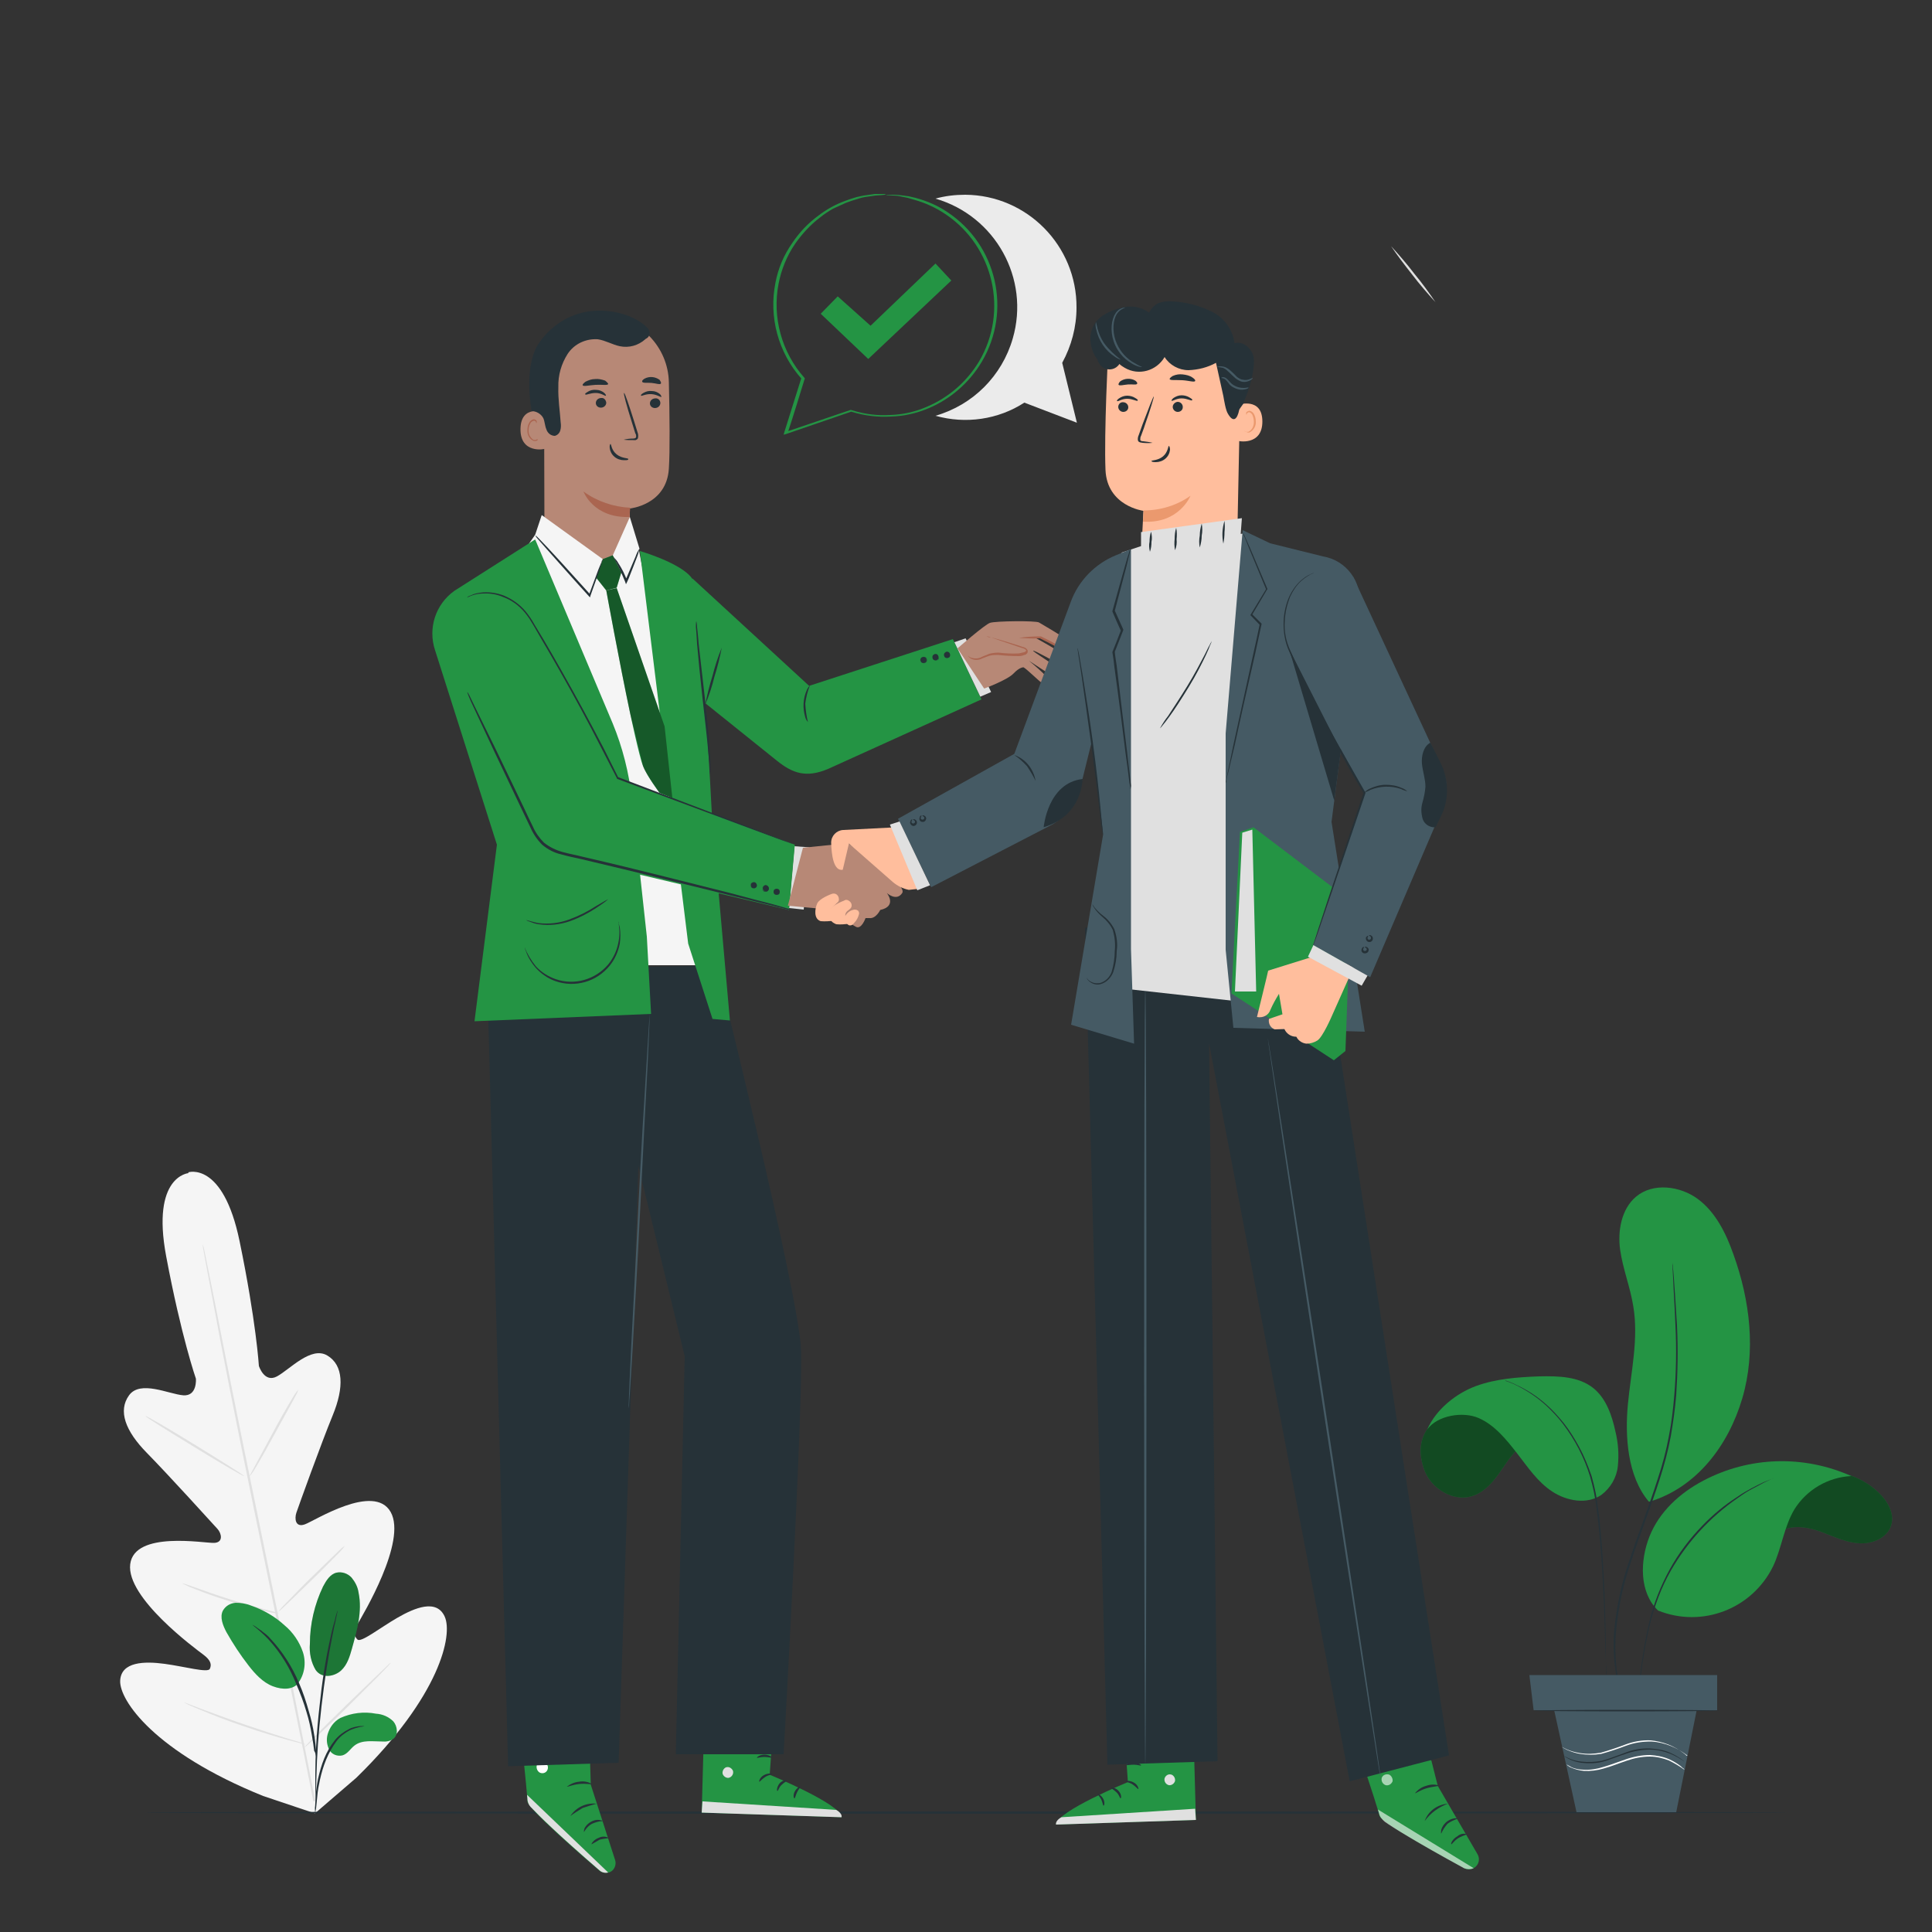 <?xml version="1.0" encoding="utf-8"?>
<!-- Generator: Adobe Illustrator 28.5.0, SVG Export Plug-In . SVG Version: 9.03 Build 54727)  -->
<svg version="1.1" id="Warstwa_1" xmlns="http://www.w3.org/2000/svg" xmlns:xlink="http://www.w3.org/1999/xlink" x="0px" y="0px"
	 viewBox="0 0 500 500" style="enable-background:new 0 0 500 500;" xml:space="preserve">
<rect x="0" y="0" width="500" height="500" fill="#333333" stroke="none"/>
<style type="text/css">
	.st0{fill:#F5F5F5;}
	.st1{fill:#E0E0E0;}
	.st2{fill:#EBEBEB;}
	.st3{fill:#263238;}
	.st4{fill:#249444;}
	.st5{fill:#FFFFFF;}
	.st6{fill:#455A64;}
	.st7{fill:#B78876;}
	.st8{fill:#AA6550;}
	.st9{fill:#FFBE9D;}
	.st10{opacity:0.4;}
	.st11{opacity:0.6;}
	.st12{fill:#EB996E;}
	.st13{opacity:0.5;}
	.st14{opacity:0.2;}
</style>
<g id="freepik--background-complete--inject-602">
	<path class="st0" d="M48.7,303.4c0,0,9-3,13.3,17.8s5,32.3,5,32.3s1.4,4.5,4.7,2.7s8.8-7.9,13-5.4s4.4,8.2,1.4,15.5
		s-8.9,23.7-9.4,25.2s-0.3,3.9,2.2,3s17.9-10.8,22.2-3.2s-7.3,26.8-8.5,28.9s-1,3.2-0.1,4.1s5.8-3,10.3-5.6s10.2-5,12.3-0.3
		s-1.1,20.4-22.9,41.7l-10.7,9.2l-13.4-4.5c-28.2-11.4-37.2-24.8-37-29.8s6.3-5.1,11.5-4.4s11.2,2.4,11.7,1.3s0.3-2.2-1.7-3.7
		s-20-14.7-18.9-23.4s19.2-5.4,21.7-5.5s1.9-2.5,0.9-3.6s-12.7-14-18.3-19.7s-7.5-10.9-4.6-14.9s10.3-0.3,14,0s3.3-4.3,3.3-4.3
		s-3.8-10.9-7.7-31.7s5.8-21.5,5.8-21.5"/>
	<path class="st1" d="M81.6,466.1c-3-15.3-7.2-36.4-12-59.7s-9.1-44.4-12.1-59.7c-1.5-7.6-2.7-13.8-3.6-18.1c-0.4-2.1-0.8-3.8-1-4.9
		c-0.1-0.5-0.2-1-0.3-1.3s-0.1-0.4-0.1-0.4s0,0.2,0,0.5s0.1,0.7,0.2,1.3c0.2,1.1,0.5,2.8,0.9,4.9c0.8,4.3,2,10.5,3.4,18.1
		c2.9,15.3,7.2,36.4,12,59.7s9.1,44.4,12.1,59.7"/>
	<path class="st1" d="M77.2,359.6c-0.2,0.3-0.4,0.5-0.6,0.8c-0.4,0.5-0.9,1.4-1.5,2.4c-1.2,2-2.8,4.8-4.5,8l-4.3,8l-1.3,2.4
		c-0.2,0.3-0.3,0.6-0.4,0.9c0.2-0.2,0.4-0.5,0.6-0.8c0.4-0.5,0.9-1.4,1.5-2.4c1.2-2,2.8-4.9,4.5-8l4.4-8c0.5-1,1-1.8,1.3-2.4
		C77,360.2,77.1,359.9,77.2,359.6z"/>
	<path class="st1" d="M63.2,382c0.1-0.1-5.6-3.7-12.6-8s-12.8-7.7-12.9-7.5s5.6,3.7,12.6,8S63.1,382.2,63.2,382z"/>
	<path class="st1" d="M72.2,417.5c-0.3-0.2-0.7-0.3-1-0.3l-2.7-0.7c-2.3-0.6-5.5-1.5-9-2.6s-6.6-2.2-8.8-3l-2.6-0.9
		c-0.3-0.1-0.7-0.2-1-0.3c0.3,0.2,0.6,0.4,0.9,0.5c0.6,0.3,1.5,0.7,2.6,1.1c2.2,0.9,5.3,2,8.8,3.1s6.7,1.9,9,2.5
		c1.2,0.3,2.1,0.5,2.8,0.6C71.5,417.4,71.8,417.5,72.2,417.5z"/>
	<path class="st1" d="M89.3,400c-0.3,0.2-0.5,0.4-0.8,0.6c-0.5,0.4-1.1,1-1.9,1.8c-1.6,1.5-3.8,3.7-6.2,6s-4.5,4.6-6.1,6.2
		c-0.8,0.8-1.4,1.4-1.8,1.9c-0.2,0.2-0.4,0.5-0.6,0.7c0.3-0.2,0.5-0.4,0.8-0.6c0.4-0.4,1.1-1,1.9-1.8c1.6-1.5,3.8-3.7,6.2-6
		s4.5-4.5,6.1-6.1c0.8-0.8,1.4-1.4,1.8-1.9C88.9,400.5,89.1,400.3,89.3,400z"/>
	<path class="st1" d="M101.2,430.3c-0.4,0.2-0.7,0.5-1,0.8l-2.4,2.3c-2.1,2-4.9,4.7-8,7.7s-5.9,5.8-7.9,7.8l-2.3,2.4
		c-0.3,0.3-0.6,0.6-0.8,0.9c0.4-0.2,0.7-0.5,1-0.8l2.5-2.3c2-1.9,4.9-4.6,8-7.7s5.8-5.8,7.8-7.8l2.3-2.4
		C100.7,430.9,100.9,430.6,101.2,430.3z"/>
	<path class="st1" d="M79.2,451.5c-0.4-0.2-0.8-0.3-1.2-0.5l-3.4-1c-2.9-0.9-6.9-2.2-11.3-3.7s-8.3-3-11.1-4l-3.4-1.3
		c-0.4-0.2-0.8-0.3-1.2-0.4c0.4,0.2,0.8,0.4,1.2,0.6c0.8,0.4,1.9,0.8,3.3,1.4c2.8,1.2,6.7,2.7,11.1,4.2s8.4,2.7,11.3,3.5
		c1.5,0.4,2.7,0.7,3.5,0.9C78.3,451.3,78.7,451.4,79.2,451.5z"/>
	<path class="st1" d="M360,63.7c2.1,2.3,4.1,4.6,6,7.1c2,2.4,3.8,4.9,5.5,7.4c-2.1-2.3-4.1-4.6-6-7.1
		C363.6,68.7,361.7,66.2,360,63.7z"/>
	<path class="st2" d="M274.9,93.9c2.4-4.4,3.7-9.3,3.7-14.3c0.1-16-12.8-29.1-28.8-29.2c0,0,0,0,0,0c-2.6,0-5.2,0.3-7.7,1
		c15.5,4.5,24.5,20.7,20,36.2c-2.8,9.7-10.3,17.2-20,20c7.8,2.2,16.2,1,23-3.4l13.6,5.2L274.9,93.9z"/>
</g>
<g id="freepik--Floor--inject-602">
	<path class="st3" d="M462.4,469.1c0,0.1-95.1,0.3-212.4,0.3s-212.4-0.1-212.4-0.3s95.1-0.3,212.4-0.3S462.4,468.9,462.4,469.1z"/>
</g>
<g id="freepik--Characters--inject-602">
	<path class="st4" d="M152.1,437l0.8,24.9l6.3,19.5c0.4,1.3-0.3,2.8-1.6,3.2c-0.1,0-0.1,0-0.2,0l0,0c-0.8,0.2-1.7,0-2.3-0.5
		c-4-3.4-18.6-16.1-18.6-17.9c0-2.1-2.6-26.2-2.6-26.2L152.1,437z"/>
	<path class="st1" d="M157.4,484.6l-21-20.1l0.1,1c0,0.9,0.4,1.8,1.1,2.4c1.7,1.8,6.4,6.5,17.5,16.1
		C155.7,484.6,156.6,484.8,157.4,484.6L157.4,484.6z"/>
	<path class="st5" d="M141.1,456.2c0.7,0.4,0.9,1.3,0.5,2c-0.4,0.7-1.3,0.9-2,0.5c-0.7-0.5-0.9-1.4-0.6-2.1c0.5-0.7,1.4-0.8,2.1-0.3
		"/>
	<path class="st3" d="M151.1,474.1c0.1,0.1,0.6-1.3,2.1-2.1c0.9-0.4,1.9-0.7,2.8-0.7c0-0.1-0.3-0.2-0.9-0.3
		c-0.8-0.1-1.5,0.1-2.2,0.5c-0.7,0.4-1.2,0.9-1.6,1.6C151.1,473.7,151.1,474,151.1,474.1z"/>
	<path class="st3" d="M153.1,477.3c0.7-0.4,1.4-0.8,2.1-1.2c0.8-0.2,1.6-0.3,2.4-0.4c-0.8-0.5-1.8-0.5-2.6-0.1
		C153.6,476.1,153,477.2,153.1,477.3z"/>
	<path class="st3" d="M147.6,470c1-0.8,2.1-1.4,3.2-2.1c1.2-0.4,2.4-0.8,3.6-1.1C151.7,466.5,149.1,467.7,147.6,470z"/>
	<path class="st3" d="M146.7,462.4c0.1,0.1,1.4-0.5,3.2-0.7s3.2,0.2,3.3,0c-1-0.6-2.2-0.8-3.3-0.6
		C148.7,461.2,147.6,461.7,146.7,462.4z"/>
	<path class="st3" d="M146.3,455.1c1.1-0.4,2.2-0.7,3.3-0.8c1.1,0.1,2.3,0.3,3.3,0.6c0-0.1-0.2-0.4-0.8-0.6
		c-0.8-0.4-1.6-0.6-2.5-0.5c-0.9,0-1.7,0.2-2.5,0.6C146.5,454.8,146.2,455.1,146.3,455.1z"/>
	<path class="st3" d="M149.5,453c0.1-0.3,0.1-0.7,0-1c-0.1-0.9-0.4-1.7-0.9-2.4c-0.3-0.6-0.8-1-1.3-1.3c-0.4-0.2-0.9,0-1.1,0.3
		c-0.3,0.3-0.4,0.7-0.3,1.1c0.2,1.7,1.6,3,3.3,3.1c1.7,0.1,3.3-0.9,4-2.4c0.2-0.4,0.2-0.8,0-1.2c-0.2-0.4-0.7-0.6-1.1-0.5
		c-0.6,0.2-1.2,0.5-1.6,0.9c-0.6,0.6-1.2,1.2-1.6,2c-0.2,0.3-0.3,0.6-0.3,0.9c0.6-1,1.3-1.8,2.2-2.6c0.4-0.4,0.9-0.6,1.4-0.8
		c0.2-0.1,0.5,0.1,0.6,0.3c0.1,0.3,0.1,0.5-0.1,0.8c-0.7,1.3-2,2.1-3.5,2.1c-1.5-0.1-2.6-1.2-2.9-2.6c0-0.3,0-0.6,0.2-0.8
		c0.1-0.2,0.4-0.3,0.6-0.2c0.5,0.2,0.9,0.6,1.1,1.1C148.9,450.8,149.3,451.9,149.5,453z"/>
	<path class="st4" d="M200.5,440.7l-1.3,18.6c0,0,18.5,7.6,18.6,11l-36.2-1.2l0.8-29.1L200.5,440.7z"/>
	<path class="st1" d="M188.1,457.3c-0.7,0.2-1.2,0.9-1.1,1.7c0.2,0.7,0.9,1.2,1.6,1.1c0.8-0.2,1.3-1,1.1-1.8
		c-0.3-0.7-1.1-1.2-1.8-0.9"/>
	<path class="st1" d="M181.6,469.1l0.2-2.9l34.6,2.2c0,0,1.6,0.8,1.4,1.9L181.6,469.1z"/>
	<path class="st3" d="M199.8,459.1c0,0.2-0.9,0.2-1.8,0.8s-1.4,1.3-1.5,1.2s0.1-1.1,1.2-1.7S199.9,459,199.8,459.1z"/>
	<path class="st3" d="M203.6,460.8c0,0.2-0.7,0.5-1.4,1.2s-0.8,1.5-1,1.5s-0.2-1,0.5-1.9S203.6,460.6,203.6,460.8z"/>
	<path class="st3" d="M205.6,465.4c-0.2,0-0.4-0.9,0.1-1.8s1.3-1.3,1.4-1.2s-0.4,0.6-0.8,1.4S205.8,465.4,205.6,465.4z"/>
	<path class="st3" d="M199.7,454.8c-0.1,0.2-0.9-0.1-1.9-0.1s-1.8,0.3-1.9,0.2s0.7-0.8,1.9-0.8S199.8,454.7,199.7,454.8z"/>
	<path class="st3" d="M199.9,451.1c-0.6,0.2-1.3,0.1-1.9-0.1c-0.7-0.1-1.3-0.3-1.9-0.6c-0.3-0.2-0.7-0.4-1-0.6
		c-0.2-0.1-0.4-0.3-0.5-0.4c-0.2-0.3-0.3-0.7-0.1-0.9c0.2-0.2,0.5-0.4,0.8-0.4c0.2,0,0.5,0,0.7,0.1c0.4,0.1,0.8,0.3,1.1,0.4
		c0.6,0.3,1.2,0.7,1.6,1.1c0.8,0.8,1.1,1.5,1,1.5s-0.5-0.5-1.3-1.2c-0.5-0.4-1-0.7-1.6-1c-0.3-0.1-0.7-0.3-1-0.4
		c-0.4-0.1-0.7-0.1-0.8,0s-0.1,0.1,0,0.2c0.1,0.1,0.2,0.2,0.4,0.3c0.3,0.2,0.6,0.4,0.9,0.6c0.6,0.3,1.1,0.5,1.7,0.7
		C198.7,450.7,199.3,450.8,199.9,451.1z"/>
	<path class="st3" d="M199.6,451.3c-0.3-0.5-0.5-1.2-0.4-1.8c0-1.1,0.3-2.1,0.8-3.1c0.2-0.5,0.7-0.8,1.2-0.9c0.3,0,0.6,0.2,0.7,0.5
		c0.1,0.2,0.1,0.4,0.2,0.7c0.1,0.4,0.1,0.8,0,1.2c-0.1,0.7-0.4,1.3-0.8,1.8c-0.7,0.9-1.5,1.1-1.5,1s0.6-0.4,1.1-1.3
		c0.3-0.5,0.5-1.1,0.6-1.7c0-0.3,0-0.7,0-1c-0.1-0.4-0.2-0.7-0.3-0.7s-0.5,0.3-0.6,0.6c-0.2,0.3-0.4,0.7-0.5,1
		c-0.2,0.6-0.4,1.2-0.4,1.8C199.5,450.6,199.7,451.3,199.6,451.3z"/>
	<polygon class="st3" points="126.2,257 131.5,457.1 160.1,456.2 166.9,250.2 	"/>
	<path class="st3" d="M185.5,249.9c0,0,21.2,84.8,21.8,99.3S202.8,454,202.8,454h-27.9l2.3-103L156,263.9l5.1-13.6L185.5,249.9z"/>
	<path class="st6" d="M168.2,260.3c0,0.1,0,0.2,0,0.3v0.8c0,0.7-0.1,1.8-0.1,3c-0.1,2.7-0.3,6.5-0.5,11.2c-0.5,9.5-1.2,22.5-1.9,37
		s-1.5,27.5-2,36.9c-0.3,4.7-0.5,8.5-0.7,11.2c-0.1,1.3-0.2,2.3-0.2,3c0,0.3-0.1,0.6-0.1,0.8c0,0.1,0,0.2,0,0.3c0-0.1,0-0.2,0-0.3
		c0-0.2,0-0.5,0-0.8c0-0.7,0.1-1.8,0.1-3c0.1-2.7,0.3-6.5,0.5-11.2c0.5-9.5,1.2-22.5,1.9-37s1.5-27.5,2.1-36.9
		c0.3-4.7,0.5-8.5,0.7-11.2c0.1-1.3,0.2-2.3,0.2-3c0-0.3,0.1-0.6,0.1-0.8C168.3,260.4,168.2,260.4,168.2,260.3z"/>
	<path class="st0" d="M165.1,141.1c0,0,10.4,51.4,10.5,65.9s5.2,42.8,5.2,42.8H136l-1-78.4l-3.2-23.4l6.7-9.6L165.1,141.1z"/>
	<path class="st4" d="M165.6,142.6c0,0,10.7,3.1,13.5,7.1c2.2,3.1,5.2,62.3,5.2,62.3l4.6,52.1l-4.5-0.4l-6.3-19.5L165.6,142.6z"/>
	<path class="st4" d="M179.2,149.7l30.2,27.8l37.2-12.1l7.4,15.6l-39.7,18c-5.7,2.4-9.2,1.1-13.2-2.1l-20.8-16.7L179.2,149.7z"/>
	<path class="st3" d="M239.7,170.4c0.2,0.4,0.1,0.9-0.3,1.1c-0.4,0.2-0.9,0.1-1.1-0.3c0,0,0,0,0,0c-0.2-0.4-0.1-0.9,0.3-1.1
		c0,0,0,0,0,0C239,169.9,239.5,170,239.7,170.4z"/>
	<path class="st3" d="M239,171.6c-0.1,0-0.2,0-0.2,0c-0.2-0.1-0.4-0.2-0.5-0.4c-0.1-0.2-0.1-0.4-0.1-0.6c0.1-0.4,0.6-0.7,1.1-0.6
		c0.2,0.1,0.4,0.2,0.5,0.4c0.1,0.2,0.1,0.4,0.1,0.6c-0.1,0.2-0.2,0.4-0.4,0.5C239.3,171.6,239.1,171.7,239,171.6z M239,170
		c-0.1,0-0.3,0-0.4,0.1c-0.2,0.1-0.3,0.3-0.4,0.5c-0.1,0.2,0,0.4,0.1,0.6c0.2,0.4,0.7,0.5,1.1,0.3c0.2-0.1,0.3-0.3,0.4-0.5
		c0.1-0.2,0-0.4-0.1-0.6C239.6,170.2,239.3,170,239,170L239,170z"/>
	<path class="st3" d="M242.8,169.7c0.2,0.4,0.1,0.9-0.3,1.1c-0.4,0.2-0.9,0.1-1.1-0.3c0,0,0,0,0,0c-0.2-0.4-0.1-0.9,0.3-1.1
		c0,0,0,0,0,0C242.1,169.1,242.6,169.3,242.8,169.7C242.8,169.7,242.8,169.7,242.8,169.7z"/>
	<path class="st3" d="M242.1,170.9c-0.1,0-0.2,0-0.2,0c-0.2-0.1-0.4-0.2-0.5-0.4c-0.2-0.4-0.1-0.9,0.4-1.1c0.4-0.2,0.9-0.1,1.1,0.4
		c0.1,0.2,0.1,0.4,0.1,0.6c-0.1,0.2-0.2,0.4-0.4,0.5C242.4,170.9,242.3,170.9,242.1,170.9z M242.1,169.3c-0.1,0-0.3,0-0.4,0.1
		c-0.4,0.2-0.5,0.7-0.3,1.1c0.1,0.2,0.3,0.3,0.5,0.4c0.4,0.2,0.9,0,1-0.5c0.2-0.4,0-0.9-0.5-1c0,0-0.1,0-0.1,0
		C242.3,169.3,242.2,169.3,242.1,169.3L242.1,169.3z"/>
	<path class="st3" d="M245.8,169.1c0.2,0.4,0.1,0.9-0.3,1.1c0,0,0,0,0,0c-0.4,0.2-0.9,0.1-1.1-0.3c-0.2-0.4-0.1-0.9,0.3-1.1
		c0,0,0,0,0,0C245.1,168.5,245.6,168.7,245.8,169.1C245.8,169.1,245.8,169.1,245.8,169.1z"/>
	<path class="st3" d="M245.1,170.3c-0.1,0-0.2,0-0.2,0c-0.4-0.1-0.7-0.6-0.6-1c0.1-0.2,0.2-0.4,0.4-0.5c0.4-0.2,0.9-0.1,1.1,0.3
		c0,0,0,0,0,0l0,0c0.2,0.4,0.1,0.9-0.4,1.1C245.4,170.3,245.2,170.3,245.1,170.3z M245.1,168.7c-0.1,0-0.3,0-0.4,0.1
		c-0.4,0.2-0.5,0.7-0.3,1.1c0.1,0.2,0.3,0.3,0.5,0.4c0.2,0.1,0.4,0,0.6-0.1c0.4-0.2,0.5-0.7,0.3-1.1l0,0
		C245.6,168.8,245.4,168.7,245.1,168.7L245.1,168.7z"/>
	<polygon class="st1" points="247,166.2 249.9,165.2 256.5,179.1 253.7,180.3 	"/>
	<path class="st3" d="M180.2,160.7c0.1,0.5,0.2,1,0.2,1.6c0.1,1.1,0.3,2.5,0.4,4.2c0.4,3.7,1,8.6,1.6,14s1.1,10.4,1.3,14
		c0.1,1.8,0.2,3.3,0.2,4.3c0,0.5,0,1-0.1,1.6c-0.1-0.5-0.1-1-0.1-1.6c-0.1-1-0.2-2.5-0.4-4.2c-0.3-3.6-0.9-8.5-1.5-14
		s-1.1-10.4-1.4-14c-0.1-1.8-0.2-3.3-0.3-4.3C180.1,161.7,180.1,161.2,180.2,160.7z"/>
	<path class="st3" d="M186.8,167.6c-0.5,2.5-1.1,5-1.9,7.5c-0.6,2.5-1.4,4.9-2.4,7.3c0.5-2.5,1.1-5,1.9-7.5
		C185,172.5,185.8,170,186.8,167.6z"/>
	<path class="st3" d="M209.1,186.9c-0.3-0.4-0.6-0.8-0.7-1.3c-0.7-2.3-0.6-4.8,0.4-7c0.2-0.5,0.5-0.9,0.8-1.2
		c-0.6,1.5-1,3.1-1.2,4.7C208.5,183.7,208.7,185.3,209.1,186.9z"/>
	<polygon class="st1" points="205.6,219 209.5,219.3 208,235.4 204.2,235 	"/>
	<path class="st4" d="M138.5,139.6l-20.9,13.3c-4.9,3.5-6.9,9.7-5,15.4l16,50.3l-5.8,45.7l45.7-1.9l-1.1-20l-3.9-35.8
		c-0.7-6.6-2.4-13.2-4.9-19.3L138.5,139.6z"/>
	<path class="st4" d="M116.7,171.1l20.9,43.7c1.7,3.5,4.9,6.1,8.7,7l57.9,13.7l1.5-16.9L161.5,202l-22.2-42.7
		c-3.2-6.2-10.9-8.6-17.1-5.4c-0.2,0.1-0.5,0.2-0.7,0.4l0,0C115.7,157.8,113.6,165.1,116.7,171.1z"/>
	<path class="st3" d="M205.7,218.6c-0.1,0-0.2,0-0.2-0.1l-0.7-0.2l-2.6-0.9l-9.7-3.6l-32.7-12.2h-0.1v-0.1l-3.9-7.6
		c-3.6-7.1-7.2-13.7-10.6-19.7c-1.7-3-3.3-5.8-4.9-8.5l-2.2-3.8c-0.4-0.6-0.7-1.2-1.1-1.8c-0.4-0.6-0.8-1.1-1.2-1.6
		c-1.5-1.8-3.4-3.2-5.6-4c-1.6-0.7-3.4-1-5.1-0.9c-1.5,0-3,0.4-4.3,1.1c0.1-0.1,0.2-0.1,0.2-0.2c0.2-0.2,0.5-0.3,0.8-0.4
		c1-0.5,2.1-0.7,3.3-0.8c1.8-0.1,3.6,0.2,5.2,0.8c2.2,0.9,4.2,2.3,5.7,4.1c0.4,0.5,0.8,1,1.2,1.6c0.4,0.6,0.8,1.2,1.1,1.8l2.3,3.8
		c1.6,2.7,3.2,5.5,4.9,8.5c3.4,6,7,12.6,10.7,19.7c1.3,2.6,2.6,5.2,3.8,7.6l-0.1-0.1l32.6,12.4l9.6,3.7l2.6,1l0.7,0.3L205.7,218.6z"
		/>
	<path class="st3" d="M195.9,229.1c0,0.5-0.4,0.8-0.8,0.8c-0.5,0-0.8-0.4-0.8-0.8c0-0.5,0.4-0.8,0.8-0.8
		C195.5,228.3,195.8,228.6,195.9,229.1z"/>
	<path class="st3" d="M195,229.9c-0.5,0-0.8-0.4-0.8-0.8c0-0.5,0.4-0.8,0.8-0.8c0.5,0,0.8,0.4,0.8,0.8l0,0
		C195.8,229.6,195.5,229.9,195,229.9z M195,228.3c-0.4,0-0.8,0.4-0.8,0.8s0.4,0.8,0.8,0.8s0.8-0.4,0.8-0.8v0
		C195.8,228.7,195.4,228.3,195,228.3z"/>
	<path class="st3" d="M199,229.9c0,0.5-0.4,0.8-0.8,0.8s-0.8-0.4-0.8-0.8c0-0.5,0.4-0.8,0.8-0.8C198.6,229.1,199,229.5,199,229.9
		L199,229.9z"/>
	<path class="st3" d="M198.1,230.8c-0.5,0-0.8-0.4-0.8-0.8c0-0.5,0.4-0.8,0.8-0.8c0.5,0,0.8,0.4,0.8,0.8l0,0
		C199,230.4,198.6,230.8,198.1,230.8z M198.1,229.1c-0.4,0-0.8,0.4-0.8,0.8s0.4,0.8,0.8,0.8s0.8-0.4,0.8-0.8v0
		C198.9,229.5,198.6,229.1,198.1,229.1L198.1,229.1z"/>
	<circle class="st3" cx="201" cy="230.8" r="0.8"/>
	<path class="st3" d="M201,231.6c-0.5,0-0.8-0.4-0.8-0.8c0-0.5,0.4-0.8,0.8-0.8c0.5,0,0.8,0.4,0.8,0.8l0,0
		C201.8,231.3,201.5,231.6,201,231.6z M201,230c-0.4,0-0.8,0.4-0.8,0.8s0.4,0.8,0.8,0.8s0.8-0.4,0.8-0.8v0
		C201.8,230.4,201.4,230,201,230z"/>
	<path class="st3" d="M204.2,235.4c-0.1,0-0.2,0-0.3,0l-0.8-0.2l-3.1-0.8l-11.5-2.8c-9.7-2.4-23-5.7-37.8-9.2
		c-1.9-0.4-3.7-0.8-5.5-1.3c-1.8-0.4-3.5-1.3-4.9-2.5c-1.3-1.3-2.3-2.8-3-4.4l-2.2-4.6l-7.5-15.8l-5-10.7c-0.6-1.2-1-2.2-1.3-2.9
		l-0.3-0.8c0-0.1-0.1-0.2-0.1-0.3c0,0,0.1,0.1,0.2,0.2s0.2,0.4,0.4,0.7l1.4,2.9c1.2,2.5,3,6.1,5.2,10.6c2.2,4.5,4.7,9.8,7.6,15.8
		c0.7,1.5,1.4,3,2.2,4.6c0.7,1.6,1.7,3,2.9,4.2c1.4,1.1,3,1.9,4.8,2.4c1.8,0.5,3.6,0.8,5.5,1.3c14.8,3.4,28.1,6.9,37.8,9.3
		c4.8,1.3,8.7,2.3,11.4,3l3.1,0.9l0.8,0.2L204.2,235.4z"/>
	<path class="st3" d="M157.4,232.7c0,0-0.2,0.2-0.7,0.6s-1.1,0.8-2,1.4c-2.2,1.5-4.7,2.8-7.2,3.7c-2.6,0.9-5.3,1.2-8.1,0.8
		c-0.8-0.1-1.6-0.4-2.4-0.7c-0.3-0.1-0.6-0.2-0.8-0.4c1.1,0.3,2.1,0.6,3.2,0.8c2.7,0.3,5.3,0,7.8-0.9c2.5-0.9,4.9-2.1,7.2-3.6
		C155.5,233.8,156.4,233.2,157.4,232.7z"/>
	<path class="st3" d="M160,238.5c0.1,0.1,0.1,0.2,0.1,0.4c0.1,0.4,0.2,0.7,0.3,1.1c0.2,1.4,0.2,2.8,0,4.2c-0.4,2.1-1.3,4.1-2.6,5.7
		c-3.4,4.2-9,5.8-14.1,4c-2-0.7-3.8-2-5.2-3.6c-0.9-1.1-1.7-2.3-2.2-3.6c-0.1-0.4-0.3-0.7-0.4-1.1c-0.1-0.2-0.1-0.4-0.1-0.4
		c0.7,1.8,1.7,3.4,2.9,4.9c1.4,1.5,3.1,2.6,5.1,3.3c4.9,1.7,10.3,0.1,13.6-3.8c1.3-1.6,2.2-3.5,2.6-5.5
		C160.4,242.3,160.4,240.4,160,238.5z"/>
	<path class="st7" d="M140.8,99.8l0.1,37.3c0,6.1,5,11.1,11.1,11c0.2,0,0.4,0,0.5,0l0,0c5.9-0.3,10.5-5.2,10.5-11.1
		c0-2.8,0-5.1,0-5.4c0,0,9.5-0.9,10.1-10.3c0.3-4.5,0.2-13.9,0-22.4c-0.2-9.1-7.4-16.6-16.5-17.1h-0.9C146,81.7,140.5,90,140.8,99.8
		z"/>
	<path class="st8" d="M163.1,131.4c-4.3-0.2-8.5-1.6-12.1-4.2c0,0,2.5,6.9,11.9,6.6L163.1,131.4z"/>
	<path class="st3" d="M170.9,104.3c0,0.7-0.6,1.3-1.4,1.3c-0.7,0-1.3-0.5-1.3-1.2c0,0,0,0,0,0c0-0.7,0.6-1.3,1.4-1.3
		C170.3,103,170.9,103.6,170.9,104.3C170.9,104.3,170.9,104.3,170.9,104.3z"/>
	<path class="st3" d="M171.2,102.7c-0.2,0.2-1.1-0.6-2.6-0.7s-2.6,0.6-2.7,0.4s0.1-0.4,0.6-0.7c0.7-0.4,1.4-0.6,2.2-0.5
		c0.8,0,1.5,0.3,2.1,0.8C171.1,102.3,171.2,102.7,171.2,102.7z"/>
	<path class="st3" d="M156.9,104.2c0,0.7-0.6,1.3-1.4,1.3c-0.7,0-1.3-0.5-1.3-1.2c0,0,0,0,0,0c0-0.7,0.6-1.3,1.4-1.3
		C156.3,102.9,156.8,103.5,156.9,104.2C156.9,104.2,156.9,104.2,156.9,104.2z"/>
	<path class="st3" d="M156.8,102.4c-0.2,0.2-1.1-0.7-2.6-0.7s-2.5,0.6-2.7,0.4s0.1-0.4,0.6-0.7c0.6-0.4,1.4-0.6,2.2-0.5
		c0.8,0,1.5,0.3,2.1,0.8C156.7,102,156.9,102.3,156.8,102.4z"/>
	<path class="st3" d="M161.4,113.8c0.8-0.2,1.6-0.3,2.4-0.3c0.4,0,0.7-0.1,0.8-0.3c0.1-0.4,0-0.8-0.2-1.1c-0.3-0.9-0.6-1.9-0.9-2.9
		c-1.3-4.1-2.2-7.4-2-7.5s1.3,3.2,2.6,7.3c0.3,1,0.6,2,0.9,2.9c0.2,0.5,0.2,1,0.1,1.5c-0.1,0.3-0.4,0.4-0.6,0.5c-0.2,0-0.4,0-0.6,0
		C163,113.9,162.2,113.9,161.4,113.8z"/>
	<path class="st3" d="M157.4,99.4c-0.2,0.4-1.6,0.1-3.3,0.2s-3.1,0.5-3.3,0.1c-0.1-0.2,0.2-0.5,0.7-0.9c0.8-0.4,1.6-0.7,2.5-0.7
		c0.9-0.1,1.7,0.1,2.6,0.4C157.1,98.9,157.4,99.2,157.4,99.4z"/>
	<path class="st3" d="M171,99.3c-0.3,0.3-1.2-0.1-2.4-0.2s-2.2,0.1-2.4-0.3c-0.1-0.2,0.1-0.5,0.6-0.8c1.3-0.7,2.8-0.5,3.9,0.3
		C171,98.8,171.2,99.1,171,99.3z"/>
	<path class="st7" d="M141.2,106.8c-0.2-0.1-6.4-2.3-6.5,4.2s6.3,5.3,6.4,5.1S141.2,106.8,141.2,106.8z"/>
	<path class="st8" d="M139.1,113.6c0,0-0.1,0.1-0.3,0.2c-0.3,0.1-0.6,0.1-0.8,0c-0.8-0.6-1.3-1.5-1.2-2.5c0-0.6,0.1-1.1,0.4-1.6
		c0.1-0.4,0.5-0.7,0.9-0.8c0.3-0.1,0.5,0.1,0.6,0.3c0.1,0.2,0,0.3,0.1,0.3s0.1-0.1,0.1-0.4c0-0.2-0.1-0.3-0.2-0.4
		c-0.2-0.1-0.4-0.2-0.6-0.2c-0.5,0.1-1,0.5-1.2,1c-0.3,0.5-0.4,1.2-0.4,1.8c-0.1,1.2,0.5,2.3,1.6,2.8c0.3,0.1,0.7,0,1-0.1
		C139.1,113.7,139.1,113.6,139.1,113.6z"/>
	<path class="st3" d="M137.6,106.4c1.2,0,2.4,0.7,3,1.8c0.4,0.9,0.4,2,0.8,2.9c0.3,1,1.2,1.7,2.2,1.7c0.7-0.2,1.2-0.7,1.4-1.4
		c0.2-0.7,0.2-1.4,0.1-2.1c-0.2-3-0.7-6-0.6-9.1c-0.1-3.1,0.8-6.1,2.4-8.6c1.7-2.6,4.7-4,7.8-3.8c2,0.3,3.8,1.4,5.7,1.8
		c2.4,0.5,4.8-0.2,6.6-1.8c0.1-0.1,0.2-0.2,0.3-0.2c0.7-0.4,1-1.2,0.7-2c-0.1-0.2-0.2-0.5-0.3-0.6c-3.7-3.9-10.8-5.3-16-4.3
		c-5.4,1-10.1,4.4-12.9,9.2C136.5,94.5,136.7,101.4,137.6,106.4"/>
	<path class="st3" d="M158,114.9c0.2,0,0.2,1.6,1.6,2.7s3,0.9,3,1.2s-0.4,0.3-1.1,0.3c-0.9,0-1.8-0.3-2.5-0.9
		c-0.7-0.6-1.1-1.4-1.2-2.2C157.7,115.3,157.9,114.9,158,114.9z"/>
	<path class="st7" d="M247.8,167.8c0,0,7.1-6.2,8.4-6.6c1.3-0.5,12-0.6,12.7-0.1s11.5,6.4,9.7,7.3s-9.2-3.4-9.2-3.4l-1.2,0.2
		c0,0,6.5,3.5,7.6,4.8s0,2.7-1.2,2.1s-6.8-3.8-7.2-3.7s5.9,3.9,6.5,4.6c0.8,0.9,0.3,2.7-1,2.2c-0.7-0.3-6.6-4.2-6.6-4.2
		c1.7,1.4,3.3,2.8,4.8,4.4c0.5,1-0.5,1.9-1.5,1.3c-0.7-0.4-3.7-3.4-4.7-4c0,0-1-0.1-2.6,1.6s-7.6,3.9-7.6,3.9L247.8,167.8z"/>
	<path class="st8" d="M278.5,168.4c-0.8,0.1-1.5,0.1-2.3-0.1c-0.8-0.2-1.6-0.4-2.4-0.7c-0.8-0.4-1.7-0.9-2.7-1.4l-2-1h0.1
		c-1.8,0.1-3.6,0-5.5-0.1c1.8-0.3,3.6-0.4,5.5-0.4h0.1h0.1l2,1l2.6,1.4c0.7,0.3,1.5,0.6,2.3,0.8
		C277.6,168.2,278.5,168.3,278.5,168.4z"/>
	<path class="st7" d="M250.4,169.6c0.6,0.8,1.7,1.2,2.6,0.9c1-0.2,1.9-0.7,2.8-1c2.9-0.8,6.1,0.7,8.9-0.3c0.4-0.1,0.8-0.4,0.8-0.8
		s-0.5-0.6-0.9-0.7l-9.5-3"/>
	<path class="st8" d="M255.3,164.7c0.4,0,0.7,0.1,1.1,0.2c0.7,0.2,1.6,0.5,2.8,0.8l4.2,1.3l1.2,0.4c0.4,0.1,0.9,0.2,1.3,0.8
		c0.1,0.3,0.1,0.7-0.1,0.9c-0.2,0.2-0.4,0.4-0.7,0.4c-0.5,0.2-0.9,0.3-1.4,0.3c-1.8,0-3.6-0.1-5.4-0.3c-0.7,0-1.5,0-2.2,0.2
		c-0.7,0.2-1.3,0.5-1.9,0.7c-0.9,0.5-2.1,0.5-3,0c-0.6-0.4-0.7-0.8-0.7-0.8c0.2,0.3,0.5,0.5,0.8,0.6c0.9,0.3,1.9,0.3,2.8-0.2
		c0.6-0.3,1.3-0.5,1.9-0.8c0.8-0.2,1.6-0.3,2.4-0.3c1.8,0.2,3.5,0.3,5.3,0.2c0.4-0.1,0.9-0.2,1.3-0.3c0.4-0.1,0.7-0.4,0.5-0.6
		s-0.5-0.4-1-0.5l-1.2-0.4l-4.1-1.4c-1.2-0.4-2.1-0.7-2.8-1C256,165,255.6,164.8,255.3,164.7z"/>
	<path class="st7" d="M207.8,219.4l11.7-1.2c0,0,15.5,10.6,14,12.9s-4,0-4,0s2.8,3.4-1.7,4.4c0,0-1.1,2.3-2.8,2.1H224
		c0,0-1,2.9-2.4,2.3s-5.7-4.4-5.7-4.4l-12-1.1L207.8,219.4z"/>
	<path class="st9" d="M215.1,231.4c0,0-3,1.1-3.6,2.4s-1,4,0.9,4.6c1.1,0.1,2.3,0,3.4-0.1l-0.7-3.1c0.6-0.6,1.2-1.3,1.8-1.8
		C217.5,232.7,216.8,230.7,215.1,231.4z"/>
	<path class="st9" d="M218.4,233.1c0,0-3,1.1-3.6,2.4c-0.7,1.3-0.1,2.9,1.2,3.5c0.2,0.1,0.4,0.2,0.5,0.2c1,0.1,2.1,0,3.1-0.1
		l-0.3-0.6c-0.6-1.2-0.9-2.1,0.2-2.9c0.1,0,0.7-0.6,0.7-0.6c0.4-0.6,0.2-1.4-0.4-1.8C219.3,232.8,218.8,232.8,218.4,233.1z"/>
	<path class="st9" d="M219.1,238.9c-0.5-0.6-0.6-1.4-0.2-2.1c0.4-0.6,1-1.1,1.8-1.3c0.5-0.2,1-0.1,1.4,0.2c0.2,0.3,0.3,0.6,0.2,0.9
		c-0.2,0.8-0.6,1.6-1.2,2.2c-0.3,0.4-0.6,0.7-1.1,0.7s-0.8-0.4-1-0.8"/>
	<polygon class="st4" points="156,144.7 158.6,143.7 160.9,147.8 159.6,152.1 156.9,152.8 154.2,149.4 	"/>
	<path class="st4" d="M156.9,152.8c0,0,3.4,18.7,6.2,31.9c0,0,2.3,11,3.3,13.5c1.1,2.8,4.3,7,4.3,7l3.3,1.3l-2-18.5l-12.4-35.8
		L156.9,152.8z"/>
	<g class="st10">
		<polygon points="156,144.7 158.6,143.7 160.9,147.8 159.6,152.1 156.9,152.8 154.2,149.4 		"/>
	</g>
	<g class="st10">
		<path d="M156.9,152.8c0,0,3.4,18.7,6.2,31.9c0,0,2.7,10.9,3.3,13.5c0.4,1.6,4.3,7,4.3,7l3.3,1.3l-2-18.5l-12.4-35.8L156.9,152.8z"
			/>
	</g>
	<polygon class="st0" points="140.2,133.3 156,144.7 152.6,154.1 138.2,139.3 	"/>
	<polygon class="st0" points="158.6,143.7 163,133.8 165.5,142 162,150.5 	"/>
	<path class="st3" d="M156,144.7c0,0.2-0.1,0.5-0.2,0.7l-0.6,2c-0.6,1.7-1.4,4-2.4,6.8l-0.1,0.4l-0.3-0.3l-3.7-4.1
		c-2.9-3.2-5.4-6.1-7.3-8.2l-2.2-2.5c-0.3-0.3-0.5-0.6-0.7-1c0.3,0.2,0.6,0.5,0.9,0.8l2.3,2.4c1.9,2,4.5,4.9,7.4,8.1
		c1.3,1.4,2.5,2.8,3.7,4.1l-0.4,0.1c1-2.7,1.9-5.1,2.5-6.7l0.8-1.9C155.7,145.1,155.9,144.9,156,144.7z"/>
	<path class="st3" d="M165.5,142c-0.2,0.8-0.4,1.6-0.7,2.3c-0.5,1.4-1.3,3.3-2.1,5.4l-0.4,0.9l-0.3,0.6l-0.2-0.6
		c-0.9-2.2-1.9-4.4-3.1-6.5c0.5,0.5,1,1,1.3,1.6c1,1.5,1.7,3,2.3,4.6h-0.5c0.1-0.3,0.2-0.6,0.4-0.9c0.9-2.1,1.7-4,2.3-5.4
		C164.7,143.4,165,142.7,165.5,142z"/>
	<path class="st4" d="M366,438.1l6.1,24.1l10.3,17.7c0.7,1.2,0.3,2.8-0.9,3.5c0,0-0.1,0.1-0.2,0.1l0,0c-0.7,0.4-1.6,0.4-2.3,0
		c-4.6-2.5-21.6-11.8-22-13.6c-0.4-2.1-8.1-25-8.1-25L366,438.1z"/>
	<g class="st11">
		<path class="st5" d="M381.4,483.5l-24.8-15.2l0.3,1c0.2,0.9,0.8,1.6,1.5,2.2c2,1.4,7.7,5,20.5,12
			C379.7,483.8,380.6,483.8,381.4,483.5L381.4,483.5z"/>
	</g>
	<g class="st11">
		<path class="st5" d="M359.4,459.2c0.7,0.3,1.1,1.1,1,1.8c-0.3,0.7-1,1.2-1.8,1c-0.8-0.3-1.2-1.1-1-1.9c0.3-0.8,1.2-1.1,2-0.8"/>
	</g>
	<path class="st3" d="M373,474.5c0.4-0.9,0.9-1.7,1.6-2.5c0.8-0.6,1.7-1,2.6-1.3c0-0.1-0.4-0.2-0.9-0.1c-1.6,0.3-2.8,1.4-3.3,2.9
		C372.9,474.2,372.9,474.5,373,474.5z"/>
	<path class="st3" d="M375.6,477.3c0.1,0.1,0.7-0.9,1.8-1.6c0.7-0.4,1.5-0.7,2.3-1c-0.9-0.3-1.8-0.1-2.5,0.5
		C375.8,476,375.4,477.2,375.6,477.3z"/>
	<path class="st3" d="M368.7,471.3c1.5-2.1,3.6-3.6,6-4.5C372,467,369.6,468.7,368.7,471.3z"/>
	<path class="st3" d="M366.2,464.1c0.1,0.1,1.3-0.8,3-1.3s3.2-0.5,3.2-0.7c-1.1-0.4-2.3-0.3-3.4,0.1
		C367.9,462.5,366.9,463.2,366.2,464.1z"/>
	<path class="st3" d="M364.2,457.1c0.9-0.6,2-1.1,3.1-1.5c1.1-0.2,2.3-0.2,3.4-0.1c0-0.1-0.3-0.3-1-0.5c-0.8-0.2-1.7-0.2-2.6,0
		c-0.8,0.2-1.6,0.6-2.3,1.2C364.4,456.6,364.2,457,364.2,457.1z"/>
	<path class="st3" d="M366.9,454.3c0-0.3-0.1-0.6-0.2-0.9c-0.3-0.8-0.8-1.6-1.4-2.2c-0.4-0.5-1-0.8-1.6-1c-0.4-0.1-0.9,0.1-1,0.5
		c-0.2,0.4-0.2,0.8-0.1,1.2c0.6,1.6,2.2,2.6,3.9,2.4c1.7-0.3,3-1.6,3.4-3.2c0.1-0.4,0-0.8-0.3-1.2c-0.3-0.3-0.8-0.4-1.1-0.2
		c-0.6,0.3-1,0.7-1.4,1.3c-0.5,0.7-0.9,1.5-1.1,2.3c-0.1,0.3-0.2,0.6-0.1,0.9c0.4-1.1,0.9-2.1,1.6-3c0.3-0.4,0.7-0.8,1.2-1.1
		c0.2-0.1,0.5,0,0.6,0.1c0.1,0.2,0.2,0.5,0.1,0.8c-0.4,1.4-1.5,2.5-3,2.8c-1.5,0.2-2.9-0.6-3.4-2c-0.1-0.3-0.1-0.6,0-0.8
		c0.1-0.2,0.3-0.3,0.6-0.3c0.5,0.1,1,0.4,1.3,0.8C365.8,452.2,366.4,453.2,366.9,454.3z"/>
	<path class="st4" d="M290.6,442.6l1.3,18.6c0,0-18.5,7.6-18.6,11l36.2-1.2l-0.8-29.1L290.6,442.6z"/>
	<path class="st1" d="M303,459.2c0.7,0.2,1.2,0.9,1.1,1.7c-0.2,0.7-0.9,1.2-1.6,1.1c-0.8-0.2-1.3-1-1.1-1.8c0.3-0.8,1.1-1.2,1.8-0.9
		"/>
	<path class="st1" d="M309.5,471l-0.2-2.9l-34.6,2.2c0,0-1.6,0.8-1.4,1.9L309.5,471z"/>
	<path class="st3" d="M291.3,461c0,0.2,0.9,0.2,1.8,0.8s1.4,1.3,1.5,1.2s-0.1-1.1-1.2-1.7S291.3,460.9,291.3,461z"/>
	<path class="st3" d="M287.6,462.7c0,0.2,0.7,0.5,1.4,1.2s0.8,1.5,1,1.5s0.3-1-0.5-1.9S287.6,462.5,287.6,462.7z"/>
	<path class="st3" d="M285.6,467.3c0.2,0,0.4-0.9-0.1-1.8s-1.3-1.3-1.4-1.2s0.5,0.6,0.9,1.4S285.4,467.3,285.6,467.3z"/>
	<path class="st3" d="M291.5,456.8c0.1,0.1,0.9-0.1,1.9-0.1s1.8,0.3,1.9,0.2s-0.7-0.8-1.9-0.8S291.4,456.6,291.5,456.8z"/>
	<path class="st3" d="M291.3,453c0.6,0.1,1.2,0.1,1.8-0.1c0.6-0.1,1.3-0.4,1.9-0.6c0.3-0.2,0.7-0.4,1-0.6c0.2-0.1,0.4-0.3,0.5-0.4
		c0.2-0.3,0.2-0.7,0-0.9c-0.2-0.2-0.5-0.4-0.8-0.4c-0.2,0-0.5,0-0.7,0.1c-0.4,0.1-0.8,0.2-1.1,0.4c-0.6,0.3-1.2,0.7-1.6,1.1
		c-0.8,0.8-1.1,1.5-1,1.5s0.5-0.5,1.3-1.2c0.5-0.4,1-0.7,1.6-1c0.3-0.1,0.7-0.3,1-0.4c0.4-0.1,0.7-0.1,0.8,0s0,0.1,0,0.2
		c-0.1,0.1-0.3,0.2-0.4,0.3c-0.3,0.2-0.6,0.4-0.9,0.6c-0.6,0.3-1.1,0.5-1.7,0.7C292.4,452.6,291.9,452.8,291.3,453z"/>
	<path class="st3" d="M291.5,453.2c0.1,0,0.4-0.6,0.4-1.8c0-0.7-0.1-1.4-0.3-2c-0.1-0.4-0.3-0.7-0.5-1.1c-0.2-0.5-0.7-0.8-1.2-0.9
		c-0.3,0-0.6,0.2-0.7,0.5c-0.1,0.2-0.1,0.4-0.2,0.7c-0.1,0.4-0.1,0.8,0,1.2c0.1,0.7,0.4,1.3,0.8,1.9c0.7,0.9,1.5,1.1,1.5,1
		s-0.6-0.4-1.1-1.3c-0.3-0.5-0.5-1.1-0.6-1.7c-0.1-0.3-0.1-0.7,0-1c0-0.4,0.2-0.7,0.3-0.7s0.5,0.3,0.7,0.6c0.2,0.3,0.3,0.7,0.5,1
		c0.2,0.6,0.4,1.2,0.4,1.8C291.6,452.5,291.5,453.2,291.5,453.2z"/>
	<polygon class="st3" points="280.8,240.1 286.6,456.7 315.1,455.8 312.9,270 349.3,461 375,454.3 341.8,240.6 	"/>
	<path class="st6" d="M296.4,457c-0.1,0-0.3-44.9-0.3-100.3s0.1-100.3,0.3-100.3s0.3,44.9,0.3,100.3S296.5,457,296.4,457z"/>
	<path class="st6" d="M357.4,460.9c-0.1,0-6.8-43-14.9-96.1s-14.5-96.2-14.4-96.2s6.8,43,14.9,96.1S357.6,460.9,357.4,460.9z"/>
	<path class="st3" d="M321.6,104.7c1-2.2,1.8-4.5,2.4-6.9c0.3-1.8,0.9-4.5,0.2-6.2s-2.5-3.3-4.7-2.8c-0.5-3.6-2.8-6.7-6-8.2
		c-3.1-1.5-6.5-2.4-10-2.6c-1.3-0.1-2.6,0-3.8,0.5c-1,0.5-1.8,1.4-2.3,2.4c-2.1-1.5-4.9-2-7.4-1.2c-2.8,0.7-5.9,2.2-7.1,4.8
		c-0.9,1.9-0.9,4.1-0.2,6.1c0.5,1.7,2.3,4.3,4,3.7"/>
	<path class="st9" d="M307.7,151.4L307.7,151.4c-6.8-0.1-12.2-5.8-12.1-12.6c0-0.1,0-0.3,0-0.4c0.2-3.4,0.3-6.2,0.3-6.2
		s-9.4-1.2-9.8-10.6s0.7-30.9,0.7-30.9l0,0c10.7-4.9,23.3-3.6,32.9,3.4l1.4,1l-0.9,44.3C320.2,146.1,314.6,151.6,307.7,151.4
		C307.7,151.4,307.7,151.4,307.7,151.4z"/>
	<path class="st12" d="M296,132.1c4.3,0,8.6-1.3,12.1-3.8c0,0-2.9,7.3-12.3,6.7L296,132.1z"/>
	<path class="st9" d="M320.3,104.8c0.2-0.1,6.4-2.1,6.4,4.3s-6.5,5.1-6.5,4.9S320.3,104.8,320.3,104.8z"/>
	<path class="st12" d="M322.1,111.5c0,0,0.1,0.1,0.3,0.2c0.3,0.1,0.6,0.1,0.8,0c0.9-0.5,1.3-1.5,1.3-2.5c0-0.6-0.1-1.1-0.3-1.6
		c-0.1-0.4-0.4-0.7-0.8-0.9c-0.3-0.1-0.5,0.1-0.7,0.3c-0.1,0.2,0,0.3-0.1,0.3s-0.1-0.1-0.1-0.4c0-0.2,0.1-0.3,0.3-0.4
		c0.2-0.1,0.4-0.2,0.6-0.2c0.5,0.1,1,0.5,1.2,1c0.3,0.6,0.4,1.2,0.4,1.8c0.1,1.2-0.6,2.3-1.6,2.8c-0.3,0.1-0.7,0-1-0.2
		C322.2,111.7,322.1,111.6,322.1,111.5z"/>
	<path class="st3" d="M289.4,105.3c0,0.7,0.6,1.3,1.3,1.3c0.7,0,1.3-0.5,1.3-1.2c0,0,0,0,0,0c0-0.7-0.6-1.3-1.3-1.3
		C290,104,289.4,104.6,289.4,105.3C289.4,105.3,289.4,105.3,289.4,105.3z"/>
	<path class="st3" d="M289.1,103.8c0.2,0.2,1.2-0.6,2.6-0.6s2.5,0.7,2.7,0.5s-0.1-0.4-0.6-0.7c-0.6-0.4-1.4-0.6-2.1-0.6
		c-0.8,0-1.5,0.3-2.1,0.7C289.1,103.4,289,103.8,289.1,103.8z"/>
	<path class="st3" d="M303.5,105.3c0,0.7,0.6,1.3,1.3,1.3c0.7,0,1.3-0.5,1.3-1.2c0,0,0,0,0-0.1c0-0.7-0.6-1.3-1.3-1.3
		C304.2,104,303.5,104.6,303.5,105.3C303.5,105.3,303.5,105.3,303.5,105.3z"/>
	<path class="st3" d="M303.2,103.7c0.2,0.2,1.2-0.6,2.6-0.6s2.5,0.7,2.7,0.5s-0.1-0.4-0.6-0.7c-0.6-0.4-1.4-0.6-2.1-0.6
		c-0.8,0-1.5,0.3-2.1,0.7C303.3,103.3,303.1,103.7,303.2,103.7z"/>
	<path class="st3" d="M298.3,114.6c-0.8-0.2-1.6-0.3-2.4-0.4c-0.4,0-0.7-0.1-0.8-0.3c0-0.4,0-0.8,0.2-1.1c0.3-0.9,0.7-1.8,1-2.8
		c1.4-4,2.4-7.3,2.3-7.4s-1.4,3.2-2.9,7.2l-1,2.8c-0.2,0.4-0.3,1-0.2,1.4c0.1,0.3,0.3,0.4,0.6,0.5c0.2,0,0.4,0.1,0.6,0.1
		C296.7,114.7,297.5,114.7,298.3,114.6z"/>
	<path class="st3" d="M302.5,115.4c-0.2,0-0.2,1.6-1.5,2.7s-3,1-3,1.2s0.4,0.3,1.1,0.3c0.9,0,1.8-0.3,2.5-0.9
		c0.7-0.6,1.1-1.4,1.2-2.3C302.8,115.8,302.6,115.4,302.5,115.4z"/>
	<path class="st3" d="M302.7,98.1c0.1,0.4,1.6,0.2,3.3,0.3s3.1,0.6,3.3,0.2c0.1-0.2-0.1-0.5-0.7-0.9c-0.7-0.5-1.6-0.7-2.5-0.8
		c-0.9-0.1-1.7,0-2.6,0.4C303,97.6,302.7,97.9,302.7,98.1z"/>
	<path class="st3" d="M289.5,99.6c0.3,0.3,1.2,0,2.4-0.1s2.2,0.2,2.4-0.2c0.1-0.2-0.1-0.5-0.5-0.8c-1.2-0.7-2.8-0.6-3.9,0.2
		C289.5,99.1,289.4,99.5,289.5,99.6z"/>
	<path class="st3" d="M321.7,95.7c-0.1,2.7,0.6,5.8,0.2,8.5c-0.1,0.4-1.1,1.5-1.2,1.9c-0.5,2.4-1.5,3.4-2.9,1
		c-0.6-0.9-1-3.5-1.2-4.6l-1.9-8.6c-2.2,1.2-4.6,1.8-7.1,1.9c-2.5,0-4.9-1.3-6.2-3.4c-2.1,3.6-6.7,4.9-10.3,2.8
		c-0.5-0.3-1-0.6-1.4-1c-0.9,1.4-2.7,1.8-4.1,1c-1.4-0.9-2-2.5-1.6-4.1c0.6-2.3,3-3.6,5.3-4.3c8.9-2.8,18.8-1,26.9,3.5
		c1.2,0.6,2.3,1.4,3.3,2.4c0.9,1,2.2,2.1,2.3,3.5"/>
	<path class="st6" d="M315,95c0.5,0,1,0.1,1.5,0.2c0.5,0.2,0.9,0.5,1.3,0.9c0.5,0.4,0.9,0.9,1.5,1.4c0.5,0.5,1.1,0.9,1.8,1.2
		c0.6,0.2,1.2,0.2,1.8,0c1-0.3,1.4-0.8,1.3-0.9c-0.5,0.2-0.9,0.4-1.4,0.5c-0.5,0.1-1,0-1.5-0.1c-0.6-0.2-1.2-0.6-1.6-1.1
		c-0.5-0.5-1-1-1.5-1.4c-0.5-0.4-1-0.7-1.5-0.8C315.5,94.6,314.9,95,315,95z"/>
	<path class="st6" d="M316.1,97.8c0,0.1,0.5,0,1,0.4c0.3,0.3,0.6,0.6,0.8,0.9c0.3,0.5,0.7,0.8,1.2,1.1c0.9,0.5,1.9,0.8,2.9,0.6
		c0.8-0.1,1.2-0.4,1.1-0.5s-0.5,0.1-1.2,0.1c-0.9,0-1.8-0.2-2.6-0.7c-0.9-0.5-1.4-1.5-2.1-1.9S316,97.7,316.1,97.8z"/>
	<path class="st6" d="M291.3,79.6c0,0-0.3-0.1-0.8,0.1c-0.7,0.2-1.4,0.7-1.8,1.4c-1.1,1.6-1.4,4.5-0.5,7.2c0.8,2.4,2.4,4.4,4.6,5.7
		c0.6,0.4,1.3,0.7,2,0.9c0.3,0.1,0.5,0.1,0.8,0.1c-0.9-0.4-1.8-0.9-2.6-1.4c-2-1.3-3.5-3.2-4.3-5.5c-0.9-2.6-0.6-5.3,0.3-6.8
		c0.4-0.6,0.9-1.1,1.6-1.4C291,79.6,291.3,79.6,291.3,79.6z"/>
	<path class="st6" d="M283.6,83.4c-0.1,0.6-0.1,1.2,0.1,1.8c0.6,2.9,2.3,5.5,4.8,7.1c0.5,0.4,1,0.6,1.6,0.8
		c-1.6-1.2-3.1-2.6-4.3-4.2C283.9,86.2,283.8,83.4,283.6,83.4z"/>
	<path class="st9" d="M231.9,214.1l-13.7,0.7c-1.7,0.1-3.1,1.5-3.1,3.3c0.1,3.1,0.6,7.4,3,7l1.6-6.8l11.4,10c1.2,1,2.6,1.7,4.1,2
		l2.7-0.3L231.9,214.1z"/>
	<polygon class="st1" points="297.5,140.6 290.3,143 286.7,202.6 286.7,255.4 330.8,260.3 331.3,184.1 328.4,146.2 321.7,138.1 	"/>
	<polygon class="st1" points="295.3,143.5 295.3,137.7 321.4,134.1 320.4,147.4 314.4,157.8 304.5,158.4 297.4,154 	"/>
	<path class="st3" d="M297.6,142.8c-0.2-0.9-0.3-1.8-0.1-2.6c0-0.9,0.1-1.8,0.4-2.6c0.2,0.9,0.3,1.8,0.1,2.6
		C298,141.1,297.9,142,297.6,142.8z"/>
	<path class="st3" d="M304.1,142.4c-0.2-1-0.2-2-0.1-2.9c0-1,0.1-2,0.4-2.9c0.2,1,0.2,2,0.1,3C304.6,140.5,304.5,141.4,304.1,142.4z
		"/>
	<path class="st3" d="M310.5,141.7c-0.2-1-0.2-2.1,0-3.1c0-1,0.2-2.1,0.5-3.1c0.2,1,0.2,2.1,0,3.1
		C311,139.7,310.8,140.7,310.5,141.7z"/>
	<path class="st3" d="M316.6,140.7c-0.4-1.9-0.3-4,0.3-5.9c0.1,1,0.1,2,0,2.9C316.9,138.7,316.8,139.7,316.6,140.7z"/>
	<path class="st3" d="M313.6,165.9c-0.1,0.3-0.2,0.7-0.4,1c-0.2,0.6-0.6,1.5-1.1,2.6c-1,2.1-2.5,5.1-4.4,8.2s-3.7,5.9-5.1,7.8
		c-0.7,1-1.3,1.7-1.7,2.2c-0.2,0.3-0.4,0.5-0.7,0.8c0.6-1.1,1.3-2.2,2.1-3.2c1.3-2,3.1-4.7,5-7.8s3.4-6,4.5-8.1
		C312.4,168.1,313,167,313.6,165.9z"/>
	<path class="st6" d="M321.6,137.2l7.1,3.4l13.7,3.4c6,1,10.2,6.6,9.4,12.7l-7.2,56l8.6,54.3l-34-1l-2-20.2v-56L321.6,137.2z"/>
	<path class="st3" d="M317.2,202.7c0-0.2,0-0.5,0.1-0.7c0.1-0.5,0.2-1.1,0.4-2l1.5-7.2l5.2-23.8c0.6-2.6,1.1-5,1.6-7.4l0.1,0.2
		l-2.4-2.5l-0.1-0.1l0.1-0.2l4-6.6v0.2l-4.4-10.6c-0.5-1.2-0.9-2.2-1.2-3c-0.2-0.3-0.3-0.7-0.4-1.1c0.2,0.3,0.4,0.7,0.5,1l1.3,2.9
		l4.5,10.6l0,0.1l-0.1,0.1c-1.2,2-2.5,4.2-3.9,6.6v-0.3l2.4,2.4l0.1,0.1v0.1c-0.5,2.4-1.1,4.9-1.6,7.4c-2.1,9.2-4,17.6-5.3,23.7
		c-0.7,3-1.3,5.4-1.7,7.2l-0.5,1.9C317.4,202.3,317.3,202.5,317.2,202.7z"/>
	<path class="st6" d="M232.4,211.9l30.1-16.8l14.6-39.3c2-5.5,6.3-9.9,11.7-12.1l3.9-1.6v103.5l0.8,24.5l-16.3-4.9l8.3-49.3
		l-2.9-24.2l-2.9,11.7c-1,4.2-3.7,7.8-7.4,10L241,229.6L232.4,211.9z"/>
	<polygon class="st1" points="232.8,212.6 230.3,213.4 237.4,230.4 240.7,229.1 	"/>
	<path class="st3" d="M268,202.1c-0.6-1.3-1.4-2.6-2.2-3.8c-1-1.1-2.1-2.1-3.3-2.9C265.4,196.4,267.5,199,268,202.1z"/>
	<path class="st3" d="M236.1,212.1c0,0.1-0.1,0.2-0.2,0.5s0.2,0.6,0.6,0.5c0.2-0.1,0.4-0.3,0.3-0.5c0-0.1-0.1-0.2-0.1-0.2
		c-0.2-0.2-0.4-0.2-0.4-0.3s0.3-0.2,0.7,0.1c0.2,0.2,0.3,0.4,0.3,0.7c0,0.4-0.3,0.7-0.6,0.8c-0.4,0.2-0.9-0.1-1.1-0.5
		c-0.1-0.2-0.1-0.4,0-0.6C235.7,212.1,236,212,236.1,212.1z"/>
	<path class="st3" d="M238.5,211.1c0,0.1-0.1,0.2-0.2,0.5s0.2,0.6,0.6,0.5c0.2-0.1,0.4-0.3,0.3-0.5c0-0.1-0.1-0.1-0.1-0.2
		c-0.2-0.2-0.4-0.2-0.4-0.3s0.3-0.2,0.7,0.1c0.2,0.2,0.3,0.4,0.3,0.7c-0.1,0.5-0.5,0.9-1,0.8c-0.2,0-0.5-0.1-0.6-0.3
		c-0.2-0.2-0.2-0.5-0.1-0.8C238.1,211,238.5,211,238.5,211.1z"/>
	<path class="st3" d="M292.6,204.3c-0.1-0.2-0.1-0.4-0.1-0.6c-0.1-0.5-0.2-1.1-0.3-1.9c-0.2-1.7-0.5-4-0.9-6.8
		c-0.7-5.8-1.7-13.7-2.9-22.4c-0.1-1.2-0.3-2.5-0.5-3.7v-0.1v-0.1c0.8-1.9,1.5-3.8,2.2-5.6v0.2c-0.8-1.7-1.5-3.4-2.2-5v-0.1v-0.1
		c1.3-4.8,2.5-8.9,3.3-11.8c0.4-1.4,0.7-2.5,1-3.3c0.1-0.4,0.2-0.8,0.4-1.2c-0.1,0.4-0.1,0.8-0.2,1.2c-0.2,0.8-0.5,1.9-0.8,3.3
		c-0.8,2.9-1.8,7-3.1,11.8v-0.1l2.2,4.9v0.1v0.1l-2.2,5.6v-0.1c0.1,1.2,0.3,2.4,0.5,3.7c1,8.7,2,16.6,2.7,22.4
		c0.3,2.8,0.6,5.1,0.8,6.8l0.2,1.9C292.6,203.9,292.6,204.1,292.6,204.3z"/>
	<path class="st3" d="M285.4,216.2c0-0.2-0.1-0.3-0.1-0.5c0-0.4-0.1-0.9-0.2-1.4c-0.2-1.3-0.4-3.1-0.6-5.2
		c-0.5-4.4-1.3-10.5-2.2-17.2s-1.8-12.8-2.4-17.1c-0.3-2.1-0.6-3.9-0.8-5.2c-0.1-0.6-0.1-1-0.2-1.4c0-0.2,0-0.3,0-0.5
		c0.1,0.2,0.1,0.3,0.1,0.5c0.1,0.4,0.2,0.8,0.3,1.4c0.2,1.2,0.5,3,0.9,5.2c0.7,4.4,1.7,10.4,2.6,17.1s1.6,12.8,2,17.2
		c0.2,2.2,0.4,4,0.5,5.2c0,0.6,0.1,1,0.1,1.4C285.4,215.9,285.4,216,285.4,216.2z"/>
	<path class="st3" d="M281.2,253c0.2,0.3,0.4,0.6,0.7,0.8c0.8,0.6,1.8,0.8,2.8,0.6c1.4-0.4,2.5-1.5,3-2.9c0.5-1.7,0.8-3.6,0.8-5.4
		c0.2-1.8,0-3.6-0.5-5.4c-0.6-1.3-1.6-2.5-2.7-3.4c-0.8-0.7-1.5-1.4-2.1-2.3c-0.2-0.3-0.4-0.6-0.5-1c0,0,0.2,0.3,0.6,0.9
		c0.7,0.8,1.4,1.5,2.2,2.1c1.2,0.9,2.2,2.1,2.9,3.5c0.6,1.8,0.9,3.7,0.6,5.6c0,1.9-0.3,3.7-0.9,5.5c-0.6,1.5-1.8,2.7-3.3,3.1
		c-1.1,0.3-2.2-0.1-3-0.8c-0.2-0.2-0.4-0.4-0.5-0.7C281.2,253.1,281.2,253,281.2,253z"/>
	<path class="st3" d="M270.1,214.1c0,0,1-11.5,10.1-12.5C280.1,201.6,280.3,211,270.1,214.1z"/>
	<path class="st4" d="M318.7,257.1l26.5,17.3l3-2.4l1.4-38.8l-25.2-19.1l-3.5,1.2L318.7,257.1z"/>
	<polygon class="st1" points="324.1,214.7 325.1,256.6 319.6,256.6 321.5,215.5 	"/>
	<path class="st9" d="M332.4,266.3c0.5,1.2,1.7,2,3,2c0.1,0,0.2,0.1,0.2,0.2c0.5,0.9,1.5,1.5,2.5,1.6c1,0,2-0.3,2.8-0.8
		c1.4-0.8,3.8-6.4,3.8-6.4l5.8-13l-9.8-2.6l-12.5,3.9c0,0.2-2.9,12-2.9,12c1.5,0.3,3-0.4,3.5-1.9c0.6-1.4,1.4-2.8,2.2-4.1l0.9,5.3
		l-3.5,1.2c-0.2,1.2,0.4,2.3,1.5,2.7L332.4,266.3z"/>
	<path class="st6" d="M336.8,175.1l16.3,30.1l-13.3,39.4l14.8,8.3l18.8-43.9c1.4-3.3,1.3-6.9-0.2-10.2l-23-49.5L336.8,175.1z"/>
	<polygon class="st1" points="339.9,244.6 338.5,247.6 352.4,255.1 353.9,252.5 	"/>
	<path class="st3" d="M339.9,244.6c0,0,0-0.1,0-0.2s0.1-0.3,0.2-0.6l0.7-2.2c0.6-2,1.6-4.8,2.7-8.3c2.4-7.1,5.6-16.9,9.4-28.2v0.2
		c-1.9-3.2-3.9-6.6-5.8-10.2c-3.6-6.4-6.9-12.6-9.7-18.4c-1.4-2.9-2.7-5.6-3.8-8.2c-1.1-2.4-1.5-5.1-1.4-7.8
		c0.1-2.2,0.6-4.4,1.5-6.4c0.7-1.5,1.7-2.9,2.9-4c0.8-0.7,1.6-1.3,2.6-1.7c0.3-0.2,0.7-0.3,1-0.4c-1.3,0.5-2.5,1.3-3.5,2.2
		c-1.2,1.1-2.1,2.5-2.8,4c-0.8,2-1.3,4.1-1.4,6.3c-0.2,2.6,0.3,5.2,1.4,7.6c1.1,2.6,2.4,5.3,3.8,8.2c2.8,5.7,6.2,11.9,9.8,18.3
		c2,3.5,3.9,6.9,5.8,10.2l0.1,0.1v0.1c-3.8,11.3-7.2,21.1-9.6,28.2l-2.8,8.2c-0.3,0.9-0.6,1.7-0.8,2.2l-0.2,0.6
		C340,244.5,339.9,244.5,339.9,244.6z"/>
	<path class="st3" d="M364.2,204.8c-0.5-0.2-1.1-0.3-1.6-0.6c-2.6-0.9-5.4-0.8-7.9,0.2c-0.5,0.3-1,0.5-1.6,0.7
		c0.4-0.4,0.9-0.8,1.4-1c1.3-0.6,2.7-1,4.1-1c1.4,0,2.8,0.2,4.1,0.8C363.3,204.1,363.8,204.4,364.2,204.8z"/>
	<polygon class="st3" points="333.6,167.9 345.3,207.2 347,194.3 	"/>
	<path class="st3" d="M353,245.1c0,0.1-0.1,0.2-0.2,0.5s0.2,0.6,0.6,0.5c0.2-0.1,0.4-0.3,0.3-0.5c0-0.1-0.1-0.1-0.1-0.2
		c-0.2-0.2-0.4-0.2-0.4-0.3s0.3-0.2,0.7,0.1c0.2,0.2,0.4,0.4,0.3,0.7c0,0.4-0.3,0.7-0.7,0.8c-0.4,0.1-0.8,0-1-0.3
		c-0.2-0.2-0.2-0.5-0.1-0.8C352.6,245,353,245,353,245.1z"/>
	<path class="st3" d="M354.1,242.2c0,0.1-0.1,0.2-0.2,0.5c0,0.2,0.1,0.5,0.4,0.5c0.2,0,0.5-0.1,0.5-0.4c0-0.1,0-0.3-0.1-0.4
		c-0.2-0.2-0.4-0.2-0.4-0.3s0.3-0.2,0.7,0.1c0.2,0.2,0.3,0.4,0.3,0.7c0,0.5-0.4,0.9-0.9,0.9c-0.5,0-0.9-0.4-0.9-0.9
		c0-0.1,0-0.2,0-0.3C353.8,242.2,354.1,242.1,354.1,242.2z"/>
	<path class="st3" d="M370.2,192.2c-1.8,0.9-2.4,3.5-2.2,5.5s0.9,3.9,0.9,5.9c-0.1,1.4-0.4,2.8-0.8,4.2c-0.4,1.4-0.3,2.8,0.1,4.2
		c0.5,1.4,1.9,2.2,3.3,2.1l1.4-2.8c2.2-4.4,2.1-9.7-0.2-14.1L370.2,192.2z"/>
</g>
<g id="freepik--Plants--inject-602">
	<path class="st4" d="M455.8,403.3c0.9-3.1,2.8-6.1,5.8-7.4s6.7-0.6,9.9,0.6s6.3,2.7,9.7,2.9s7.2-1.4,8.2-4.6c1-3-0.9-6.3-3.2-8.5
		c-8-7.6-20.6-7.4-28.3,0.6c-2,2.1-3.5,4.5-4.4,7.2"/>
	<g class="st13">
		<path d="M455.8,403.3c0.9-3.1,2.8-6.1,5.8-7.4s6.7-0.6,9.9,0.6s6.3,2.7,9.7,2.9s7.2-1.4,8.2-4.6c1-3-0.9-6.3-3.2-8.5
			c-8-7.6-20.6-7.4-28.3,0.6c-2,2.1-3.5,4.5-4.4,7.2"/>
	</g>
	<path class="st4" d="M429.1,416.8c-4.9-4.7-4.7-12.9-2.2-19.2s7.8-11.2,13.9-14.4c11.9-6.3,26-6.7,38.3-1.2
		c-6,0.3-11.5,3.5-14.7,8.6c-2.7,4.5-3.3,10-5.5,14.7C453.5,416.4,440.5,421.4,429.1,416.8"/>
	<path class="st4" d="M426.7,388.6c-5.5-6.5-6.2-16.8-5.4-25.2s2.8-16.9,1.4-25.3c-0.8-5-2.7-9.7-3.4-14.6s0.3-10.6,4.1-13.8
		c4.4-3.7,11.4-2.8,16,0.6s7.3,8.9,9.2,14.3c4.3,11.9,5.9,25.1,2.3,37.3s-11.8,23-23.9,26.7"/>
	<path class="st3" d="M424.1,441.6c0-0.2,0-0.5,0-0.7c0-0.5,0-1.2,0-2.1c0.1-1.9,0.2-4.5,0.7-7.8c0.5-3.9,1.2-7.7,2.1-11.5
		c1.1-4.6,2.9-9.1,5.2-13.3c2.3-4.2,5.2-8,8.5-11.4c2.7-2.8,5.7-5.3,9-7.4c1.4-1,2.7-1.7,3.8-2.3s2.2-1.1,3-1.5l2-0.8
		c0.2-0.1,0.5-0.2,0.7-0.3c-0.2,0.1-0.4,0.2-0.7,0.3l-1.9,0.9c-0.8,0.4-1.8,1-3,1.6s-2.4,1.4-3.8,2.4c-7.1,4.9-13,11.3-17.3,18.8
		c-5,8.8-6.4,18-7.4,24.5c-0.5,3.3-0.7,6-0.8,7.8l-0.1,2.1C424.2,441.1,424.1,441.4,424.1,441.6z"/>
	<path class="st4" d="M376.9,363.2c-10.1,6.1-10.1,11.7-8.4,16.9s7.9,8.9,13,6.9c2.9-1.1,5-3.6,6.8-6.2s3.5-5.3,6-7.1
		s6.2-2.5,8.7-0.7"/>
	<g class="st13">
		<path d="M376.9,363.2c-10.1,6.1-10.1,11.7-8.4,16.9s7.9,8.9,13,6.9c2.9-1.1,5-3.6,6.8-6.2s3.5-5.3,6-7.1s6.2-2.5,8.7-0.7"/>
	</g>
	<path class="st4" d="M369.4,369.9c2.6-3.6,9.2-4.7,13.3-2.9s7.1,5.5,9.9,9.1s5.3,7.4,9.1,9.9s9,3.4,12.7,0.9c2.4-1.8,4-4.5,4.3-7.5
		c0.3-3,0.1-5.9-0.6-8.8c-0.9-4.2-2.4-8.7-5.8-11.4c-3.8-3-9-3.1-13.9-3c-5.5,0.2-11.2,0.6-16.4,2.5S371.6,364.8,369.4,369.9"/>
	<path class="st3" d="M415.7,433.5c0-0.1,0-0.2,0-0.2v-0.6c0-0.6,0-1.5-0.1-2.5c-0.1-2.2-0.2-5.4-0.3-9.2s-0.3-8.5-0.6-13.7
		s-0.7-10.8-1.5-16.7c-0.3-2.9-0.9-5.7-1.7-8.5c-1.5-4.9-3.9-9.5-7-13.6c-1.3-1.7-2.7-3.2-4.3-4.7c-2.3-2.1-4.8-3.8-7.6-5.2
		c-0.5-0.2-0.9-0.5-1.3-0.6l-1-0.4l-0.6-0.2l-0.2-0.1l0.2,0l0.6,0.2l1,0.4c0.4,0.1,0.8,0.4,1.3,0.6c2.8,1.3,5.4,3,7.7,5.1
		c1.6,1.4,3,3,4.4,4.7c1.5,1.9,2.8,4,4,6.2c1.3,2.4,2.3,4.9,3.2,7.5c0.8,2.8,1.4,5.7,1.7,8.5c0.8,5.9,1.1,11.6,1.4,16.7
		s0.4,9.8,0.5,13.7s0.1,7.1,0.1,9.2c0,1.1,0,1.9,0,2.5c0,0.3,0,0.5,0,0.6S415.7,433.5,415.7,433.5z"/>
	<path class="st3" d="M419.4,438.1c-0.5-1.4-0.9-2.9-1.1-4.4c-0.7-4-0.9-8.1-0.5-12.2c0.6-6,1.9-12,3.9-17.7
		c2.1-6.5,4.9-13.5,7.3-21c1.2-3.6,2.2-7.3,2.9-11.1c0.7-3.5,1.1-7,1.4-10.6c0.5-6,0.6-12.1,0.3-18.1c-0.2-5.1-0.5-9.3-0.6-12.2
		c-0.1-1.4-0.1-2.5-0.2-3.3c0-0.4,0-0.6,0-0.9c0-0.1,0-0.2,0-0.3c0,0.1,0,0.2,0,0.3c0,0.2,0,0.5,0.1,0.9c0.1,0.8,0.2,1.9,0.3,3.3
		c0.2,2.9,0.5,7,0.8,12.2c0.3,6,0.2,12.1-0.2,18.1c-0.3,3.6-0.8,7.1-1.4,10.6c-0.7,3.8-1.7,7.5-2.9,11.2c-2.4,7.5-5.2,14.5-7.3,21
		c-2,5.7-3.3,11.6-3.9,17.6c-0.4,4-0.3,8.1,0.3,12.1c0.2,1.4,0.5,2.5,0.7,3.2c0.1,0.4,0.1,0.6,0.2,0.8
		C419.3,437.9,419.3,438,419.4,438.1z"/>
	<polygon class="st6" points="444.4,442.6 396.9,442.6 395.8,433.5 444.4,433.5 	"/>
	<polygon class="st6" points="402,441.6 408,469 433.8,469 439.3,441.6 	"/>
	<path class="st6" d="M444.4,442.6c0,0.1-10.5,0.2-23.3,0.2s-23.3-0.2-23.3-0.3s10.5-0.2,23.3-0.2S444.4,442.5,444.4,442.6z"/>
	<path class="st3" d="M436.3,456.2c-1.3-1-2.7-1.8-4.2-2.4c-1.6-0.6-3.3-1-5.1-1c-2.1,0-4.3,0.4-6.3,1.1c-2.2,0.7-4.2,1.6-6.2,2.1
		c-1.7,0.4-3.6,0.4-5.3,0.2c-1.2-0.2-2.3-0.5-3.4-1.1c-0.3-0.2-0.6-0.3-0.8-0.5c-0.2-0.1-0.3-0.2-0.3-0.2s0.4,0.2,1.2,0.6
		c1.1,0.5,2.2,0.8,3.4,0.9c1.7,0.2,3.5,0.1,5.2-0.2c1.9-0.5,3.9-1.3,6.1-2.1c2-0.8,4.2-1.2,6.4-1.1c1.8,0.1,3.6,0.4,5.2,1.1
		c1.1,0.5,2.2,1.1,3.1,1.8c0.3,0.2,0.5,0.4,0.7,0.6C436.2,456.1,436.3,456.2,436.3,456.2z"/>
	<path class="st5" d="M435.9,458c-1.2-0.9-2.6-1.7-4-2.4c-1.6-0.6-3.2-1-4.9-1c-2.1,0-4.1,0.4-6.1,1.1c-2.1,0.7-4,1.5-5.9,2
		c-1.7,0.5-3.4,0.7-5.1,0.6c-1.2-0.1-2.3-0.4-3.4-0.9c-0.3-0.1-0.5-0.3-0.8-0.5c-0.2-0.1-0.3-0.2-0.2-0.2s0.4,0.2,1.1,0.6
		c1,0.5,2.2,0.7,3.3,0.7c1.7,0.1,3.4-0.2,5-0.7c1.8-0.5,3.8-1.3,5.9-2c2-0.7,4.1-1.1,6.2-1.1c1.7,0.1,3.4,0.4,5,1.1
		c1.1,0.5,2.1,1.1,3,1.8c0.3,0.3,0.5,0.5,0.7,0.6S435.9,458,435.9,458z"/>
	<path class="st5" d="M436.8,454.4c-1.3-1-2.8-1.9-4.3-2.5c-1.7-0.7-3.4-1.1-5.2-1.2c-2.2,0-4.4,0.3-6.5,1.1
		c-2.1,0.8-4.2,1.5-6.4,2.1c-1.8,0.3-3.7,0.3-5.5,0c-1.2-0.2-2.4-0.6-3.5-1.1c-0.3-0.2-0.6-0.3-0.9-0.5c-0.2-0.1-0.3-0.2-0.3-0.2
		s0.4,0.2,1.2,0.6c1.1,0.5,2.3,0.8,3.5,1c1.8,0.3,3.6,0.2,5.4-0.1c2.1-0.6,4.2-1.3,6.3-2.1c2.1-0.8,4.4-1.2,6.6-1.1
		c3.1,0.3,6,1.4,8.5,3.3c0.3,0.2,0.5,0.4,0.8,0.7C436.7,454.3,436.8,454.4,436.8,454.4z"/>
	<path class="st3" d="M444.9,442.7c0,0.1-10.7,0.2-23.9,0.2s-23.9-0.1-23.9-0.2s10.7-0.2,23.9-0.2S444.9,442.6,444.9,442.7z"/>
	<path class="st4" d="M81.7,432.2c1.7,2.4,5,1.6,6.6,0.1s2.2-3.6,2.8-5.7c1.3-4.7,2.7-9.6,1.7-14.4c-0.2-1.5-0.9-2.8-1.8-3.9
		c-1-1.1-2.5-1.6-3.9-1.3c-1.7,0.4-2.7,2.1-3.5,3.6c-2.2,4.6-3.4,9.7-3.4,14.8C80,427.8,80.5,430.2,81.7,432.2"/>
	<g class="st14">
		<path d="M81.7,432.2c1.7,2.4,5,1.6,6.6,0.1s2.2-3.6,2.8-5.7c1.3-4.7,2.7-9.6,1.7-14.4c-0.2-1.5-0.9-2.8-1.8-3.9
			c-1-1.1-2.5-1.6-3.9-1.3c-1.7,0.4-2.7,2.1-3.5,3.6c-2.2,4.6-3.4,9.7-3.4,14.8C80,427.8,80.5,430.2,81.7,432.2"/>
	</g>
	<path class="st4" d="M88.1,444.6c2.9-1.3,6.1-1.7,9.2-1.1c1.7,0.1,3.3,0.8,4.5,2c1.1,1.3,1.3,3.5,0,4.5c-0.8,0.6-1.9,0.8-2.9,0.7
		c-2.4,0-5.1-0.5-7.1,1c-1.1,0.8-1.8,2.2-3.2,2.6c-1.4,0.3-2.8-0.3-3.4-1.5c-0.6-1.2-0.8-2.6-0.4-4
		C85.3,447.1,86.4,445.5,88.1,444.6z"/>
	<path class="st4" d="M77,435.8c1.8-2.3,2.3-5.4,1.4-8.2c-0.9-2.7-2.6-5.2-4.8-7c-2.5-2.3-5.5-4-8.7-5.1c-1.2-0.5-2.6-0.7-3.9-0.7
		c-1.4,0.1-2.6,0.8-3.3,2c-0.9,1.7,0,3.9,0.9,5.6c1.7,3,3.6,5.9,5.7,8.6c1.7,2.2,3.7,4.4,6.3,5.4s5.3,0.9,6.7-0.9"/>
	<path class="st3" d="M81.6,469.1c0.1-0.4,0.1-0.7,0.2-1.1c0.1-0.8,0.2-1.8,0.3-3c0.1-1.5,0.4-3,0.7-4.4c0.4-1.8,0.9-3.5,1.6-5.2
		c0.7-1.7,1.6-3.3,2.7-4.8c0.9-1.2,2.1-2.1,3.4-2.8c0.9-0.4,1.9-0.7,2.8-0.9c0.4,0,0.7-0.1,1.1-0.2c-0.4,0-0.8,0-1.1,0
		c-1,0.1-2.1,0.3-3,0.8c-1.4,0.7-2.6,1.6-3.6,2.8c-1.2,1.5-2.1,3.1-2.8,4.8c-0.7,1.7-1.2,3.5-1.6,5.3c-0.3,1.5-0.5,3-0.6,4.5
		c-0.1,1.3-0.1,2.3-0.2,3C81.5,468.3,81.5,468.7,81.6,469.1z"/>
	<path class="st3" d="M81.8,466.8c0-0.2,0-0.3,0-0.5c0-0.4,0-0.9,0-1.5c0-1.3,0-3.1,0.1-5.4c0.1-4.6,0.5-10.9,1.3-17.8
		s1.8-13.2,2.7-17.6c0.2-1.1,0.4-2.1,0.6-3s0.4-1.6,0.5-2.3l0.3-1.4c0.1-0.2,0.1-0.3,0.1-0.5c-0.1,0.2-0.1,0.3-0.2,0.5
		c-0.1,0.4-0.3,0.8-0.4,1.4s-0.4,1.4-0.6,2.2s-0.5,1.9-0.7,3c-1.3,5.8-2.2,11.7-2.8,17.6c-0.8,6.9-1.1,13.3-1.1,17.8
		c0,2.3,0,4.1,0.1,5.4c0,0.6,0.1,1.1,0.1,1.5C81.7,466.4,81.8,466.6,81.8,466.8z"/>
	<path class="st3" d="M81.8,454.6c0-0.5,0-1,0-1.5c-0.1-1-0.2-2.4-0.5-4.2c-0.3-2-0.8-4.1-1.4-6.1c-0.7-2.5-1.5-4.9-2.5-7.2
		c-1.8-4.3-4.3-8.2-7.5-11.6c-0.5-0.6-1.1-1.1-1.8-1.6c-0.3-0.2-0.5-0.5-0.8-0.6l-0.7-0.5c-0.4-0.3-0.8-0.6-1.3-0.8
		c1.5,1.2,2.9,2.4,4.2,3.8c3.1,3.4,5.5,7.3,7.2,11.6c1,2.3,1.9,4.7,2.6,7.1c0.7,2.2,1.1,4.3,1.4,6s0.5,3.1,0.6,4.1
		C81.6,453.5,81.7,454.1,81.8,454.6z"/>
</g>
<g id="freepik--speech-bubble--inject-602">
	<path class="st4" d="M229.3,50.4c0.2,0,0.3,0,0.5,0h1.5c0.8,0,1.6,0.1,2.4,0.2c0.5,0.1,1,0.1,1.5,0.2l1.7,0.4c3,0.8,5.8,2,8.3,3.7
		c12.8,8.5,16.7,25.5,8.9,38.7c-3.2,5.4-8.1,9.7-13.9,12.1c-3.1,1.3-6.3,2-9.6,2.1c-3.4,0.2-6.8-0.2-10.1-1.2l-0.3-0.1h0.2
		l-16.9,5.8l-0.7,0.2l0.2-0.7l4.4-14l0.1,0.3c-6.1-6.8-8.6-16.1-6.8-25c0.7-3.7,2.2-7.2,4.4-10.3c1.8-2.7,4.1-5.1,6.7-7
		c2.1-1.6,4.4-2.9,6.9-3.8c1-0.4,2-0.7,3-1c0.9-0.2,1.7-0.4,2.6-0.5c0.8-0.1,1.5-0.2,2.1-0.3l1.5,0h1
		C229.1,50.3,229.2,50.3,229.3,50.4c-0.1,0-0.2,0-0.3,0l-0.9,0.1l-1.5,0.1c-0.6,0.1-1.3,0.2-2.1,0.3c-0.9,0.1-1.7,0.3-2.6,0.6
		c-1,0.3-2,0.6-3,1c-1.1,0.5-2.2,1-3.3,1.5c-1.2,0.7-2.3,1.4-3.4,2.3c-2.5,1.9-4.7,4.3-6.5,6.9c-2.1,3.1-3.5,6.6-4.2,10.2
		c-1.7,8.7,0.8,17.8,6.7,24.4l0.1,0.2l-0.1,0.2c-1.4,4.5-2.8,9.2-4.4,14l-0.5-0.4l16.8-5.7h0.1h0.1l0.3,0.1c3.2,1,6.5,1.4,9.8,1.2
		c3.2-0.1,6.4-0.8,9.4-2.1c5.7-2.4,10.4-6.5,13.6-11.8c7.6-12.9,3.8-29.6-8.6-38c-2.5-1.7-5.3-3-8.2-3.8l-1.7-0.5
		c-0.5-0.1-1.1-0.2-1.5-0.3c-0.8-0.2-1.6-0.3-2.4-0.3l-1.5-0.1C229.6,50.5,229.5,50.5,229.3,50.4z"/>
	<polygon class="st4" points="212.4,81.2 216.8,76.7 225.3,84.3 242.1,68.2 246.2,72.6 224.7,92.9 	"/>
</g>
</svg>
